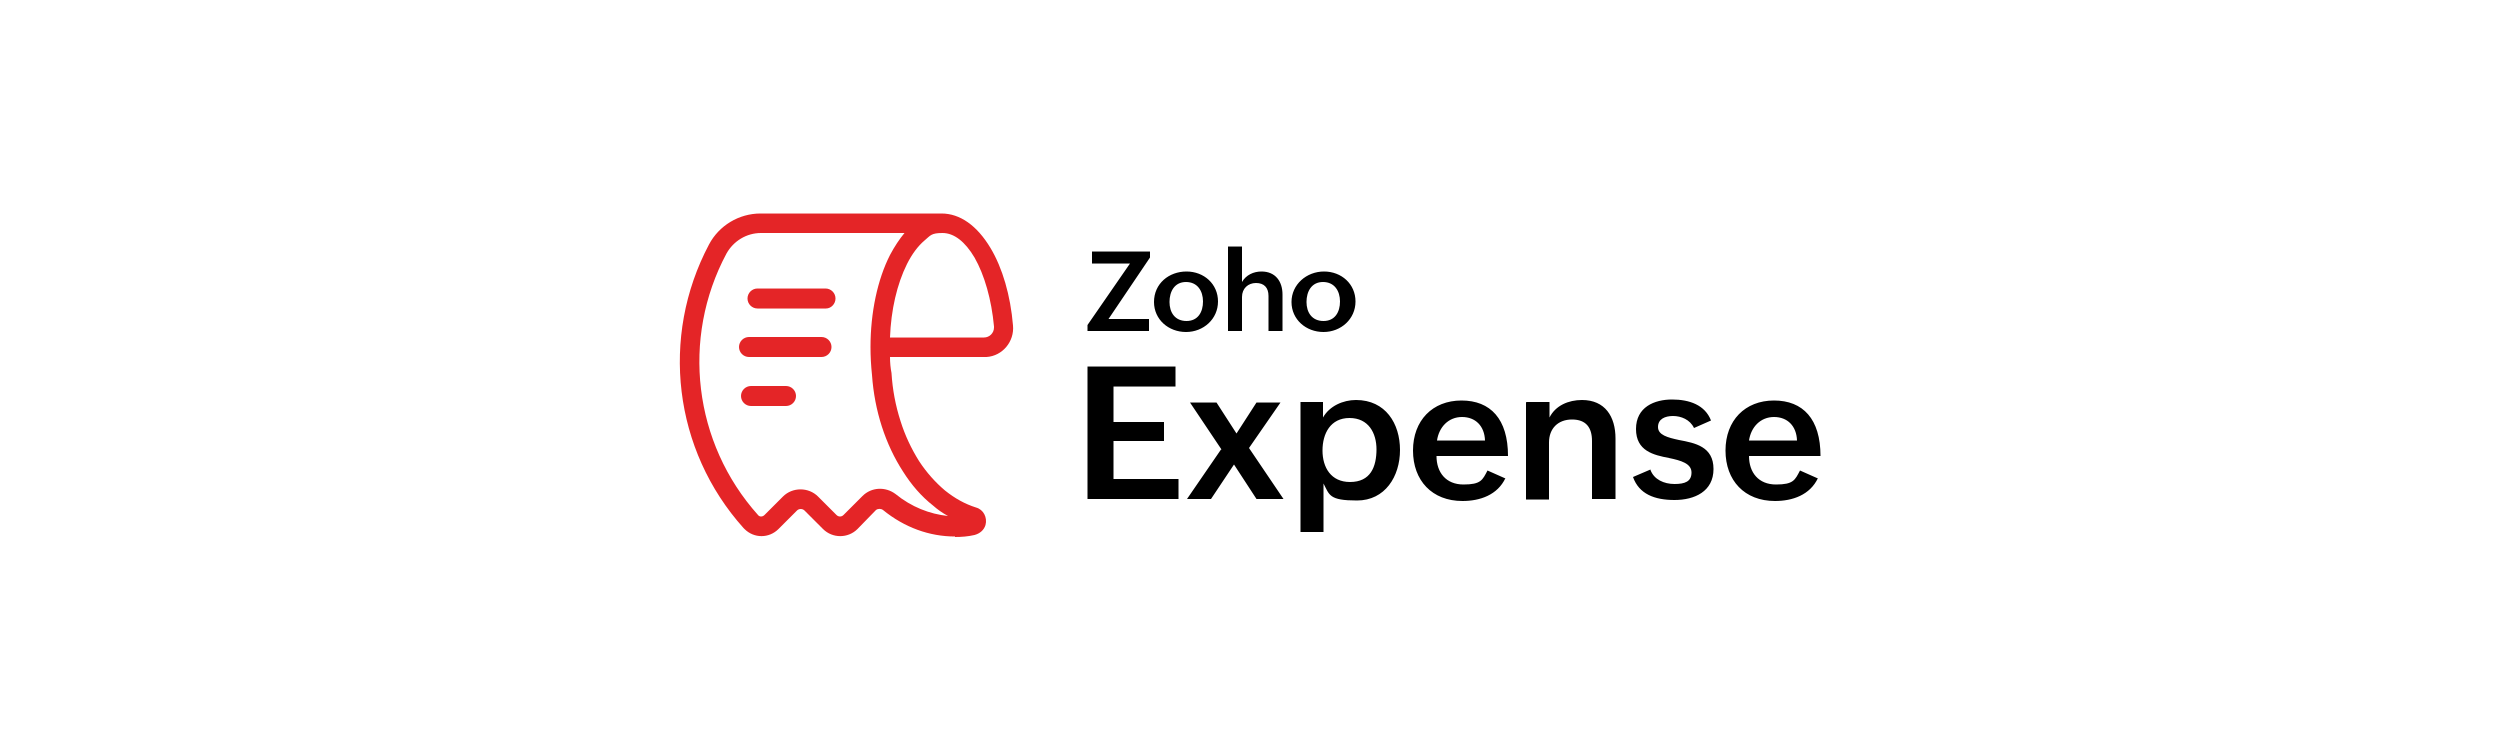<svg xmlns="http://www.w3.org/2000/svg" id="Layer_1" data-name="Layer 1" viewBox="0 0 500 150"><defs><style>      .cls-1 {        fill: #e42527;      }    </style></defs><path d="M217.5,73.3h17.6v4h-12.4v7.1h10.1v3.8h-10.1v7.6h13v4h-18.2v-26.4ZM244.3,89.9l-6.3-9.4h5.3l4,6.2,4-6.2h4.8l-6.3,9.1,6.9,10.2h-5.4l-4.5-6.9-4.6,6.9h-4.8l6.8-9.9ZM260,80.4h4.6v3.1c1.3-2.3,4-3.5,6.6-3.5,5.9,0,8.8,4.7,8.8,10s-3,10.1-8.6,10.1-5.5-1.1-6.7-3.4v9.7h-4.6v-26ZM275.3,89.9c0-3.3-1.6-6.3-5.4-6.3s-5.4,3.1-5.4,6.5,1.7,6.3,5.5,6.3c4.1,0,5.3-3,5.3-6.6h0ZM301.1,95.6c-1.6,3.4-5.1,4.6-8.6,4.6-6.1,0-9.9-4.1-9.9-10.1s3.9-10,9.7-10,9.3,3.7,9.3,11.1h-14.3c0,3.3,1.9,5.7,5.4,5.7s3.8-.9,4.8-2.8l3.6,1.6ZM297,88.1c-.1-2.9-1.9-4.7-4.6-4.7s-4.6,2-5,4.7h9.6ZM305.3,80.4h4.6v3.1c1.2-2.4,3.8-3.5,6.5-3.5,4.6,0,6.7,3.3,6.7,7.7v12.1h-4.7v-11.6c0-2.7-1.2-4.3-4-4.3s-4.6,1.8-4.6,4.6v11.4h-4.6v-19.4h0ZM330.1,94c.7,1.9,2.7,2.8,4.8,2.8s3.4-.5,3.4-2.3-2.1-2.4-4.5-2.9c-3.1-.6-6.6-1.4-6.6-5.8s3.7-5.9,7.2-5.9,6.6,1.1,7.8,4.2l-3.4,1.5c-.8-1.7-2.6-2.4-4.2-2.4s-3,.6-3,2.2,1.9,2.1,4.2,2.6c3.2.6,6.9,1.3,6.9,5.8s-3.8,6.2-7.8,6.2-7.1-1.2-8.3-4.6l3.5-1.5h0ZM363.6,95.6c-1.6,3.4-5.1,4.6-8.6,4.6-6.1,0-9.9-4.1-9.9-10.1s3.9-10,9.7-10,9.3,3.7,9.3,11.1h-14.3c0,3.3,1.9,5.7,5.4,5.7s3.8-.9,4.8-2.8l3.6,1.6ZM359.4,88.1c-.1-2.9-1.9-4.7-4.6-4.7s-4.6,2-5,4.7h9.6ZM217.5,65l8.5-12.3h-7.6v-2.4h11.6v1.2l-8.3,12.3h8.1v2.4h-12.3v-1.2ZM237.3,54.3c3.5,0,6.3,2.5,6.3,6s-2.9,6.1-6.4,6.1-6.4-2.5-6.4-6c0-3.7,3-6.1,6.5-6.1ZM240.6,60.3c0-2.1-1.1-3.9-3.4-3.9s-3.3,1.9-3.3,4,1.1,3.8,3.4,3.8c2.3,0,3.3-1.8,3.3-3.9ZM245.6,49.3h2.8v7.1c.8-1.4,2.3-2.1,3.9-2.1,2.8,0,4.2,2,4.2,4.6v7.3h-2.8v-7c0-1.7-.9-2.6-2.5-2.6s-2.8,1.1-2.8,2.8v6.8h-2.8v-16.9h0ZM264.8,54.3c3.5,0,6.3,2.5,6.3,6s-2.9,6.1-6.4,6.1-6.4-2.5-6.4-6,3-6.1,6.5-6.1ZM268,60.3c0-2.1-1.1-3.9-3.4-3.9s-3.3,1.9-3.3,4,1.1,3.8,3.4,3.8c2.3,0,3.3-1.8,3.3-3.9Z"></path><path class="cls-1" d="M191,107.3c-5.1,0-10.1-1.8-14.4-5.3-.4-.3-1-.3-1.4,0l-3.7,3.8c-1.9,1.9-5,1.9-6.9,0l-3.7-3.7c-.4-.4-1.1-.4-1.5,0l-3.7,3.7c-1.9,1.9-4.9,1.9-6.8,0l-.2-.2c-14-15.6-16.7-38.2-6.9-56.7,2-3.8,6-6.2,10.3-6.2h36.2c3.7,0,7.1,2.4,9.8,6.9,2.4,4,4,9.5,4.5,15.5.3,3.2-2.1,6.1-5.3,6.3-.2,0-.3,0-.5,0h-18.8c0,1.1.1,2.2.3,3.2h0c.2,3.3.8,6.5,1.8,9.6.9,2.9,2.2,5.6,3.7,8,1.5,2.3,3.3,4.3,5.2,5.9,2,1.6,4,2.7,6.2,3.4,1.5.4,2.3,2,1.9,3.5-.3,1-1.1,1.7-2.2,2-1.3.3-2.6.4-3.9.4h0ZM152.2,46.6c-2.9,0-5.5,1.6-6.9,4.1-9.1,17-6.6,37.9,6.3,52.3.3.4.9.4,1.3,0,0,0,0,0,0,0l3.7-3.7c1.9-1.9,5.1-1.9,7,0l3.7,3.7c.4.4,1,.4,1.4,0l3.8-3.8c1.8-1.8,4.6-1.9,6.6-.4,3.2,2.6,6.8,4,10.5,4.4-1.1-.6-2.1-1.3-3-2.1-2.3-1.8-4.3-4.1-6-6.8-3.5-5.4-5.7-12.1-6.2-19.3-.2-1.9-.3-3.7-.3-5.6,0-6.9,1.4-13.5,3.9-18.4.9-1.7,1.9-3.2,2.9-4.4h-28.6s0,0,0,0ZM178,67.5h18.8c1.1,0,2-.9,2-2v-.2c-.5-5.4-1.9-10.3-3.9-13.8-1.9-3.2-4.1-4.9-6.4-4.9s-2.4.5-3.6,1.5c-1.3,1.1-2.5,2.7-3.5,4.7-2,4-3.2,9.2-3.4,14.7h0Z"></path><path class="cls-1" d="M164.3,71.4h-14.5c-1.1,0-2-.9-2-2s.9-2,2-2h14.5c1.1,0,2,.9,2,2s-.9,2-2,2ZM157.2,81.2h-7c-1.1,0-2-.9-2-2s.9-2,2-2h7c1.1,0,2,.9,2,2s-.9,2-2,2ZM165.2,61.7h-13.7c-1.1,0-2-.9-2-2s.9-2,2-2h13.6c1.1,0,2,.9,2,2s-.9,2-1.9,2h0Z"></path></svg>